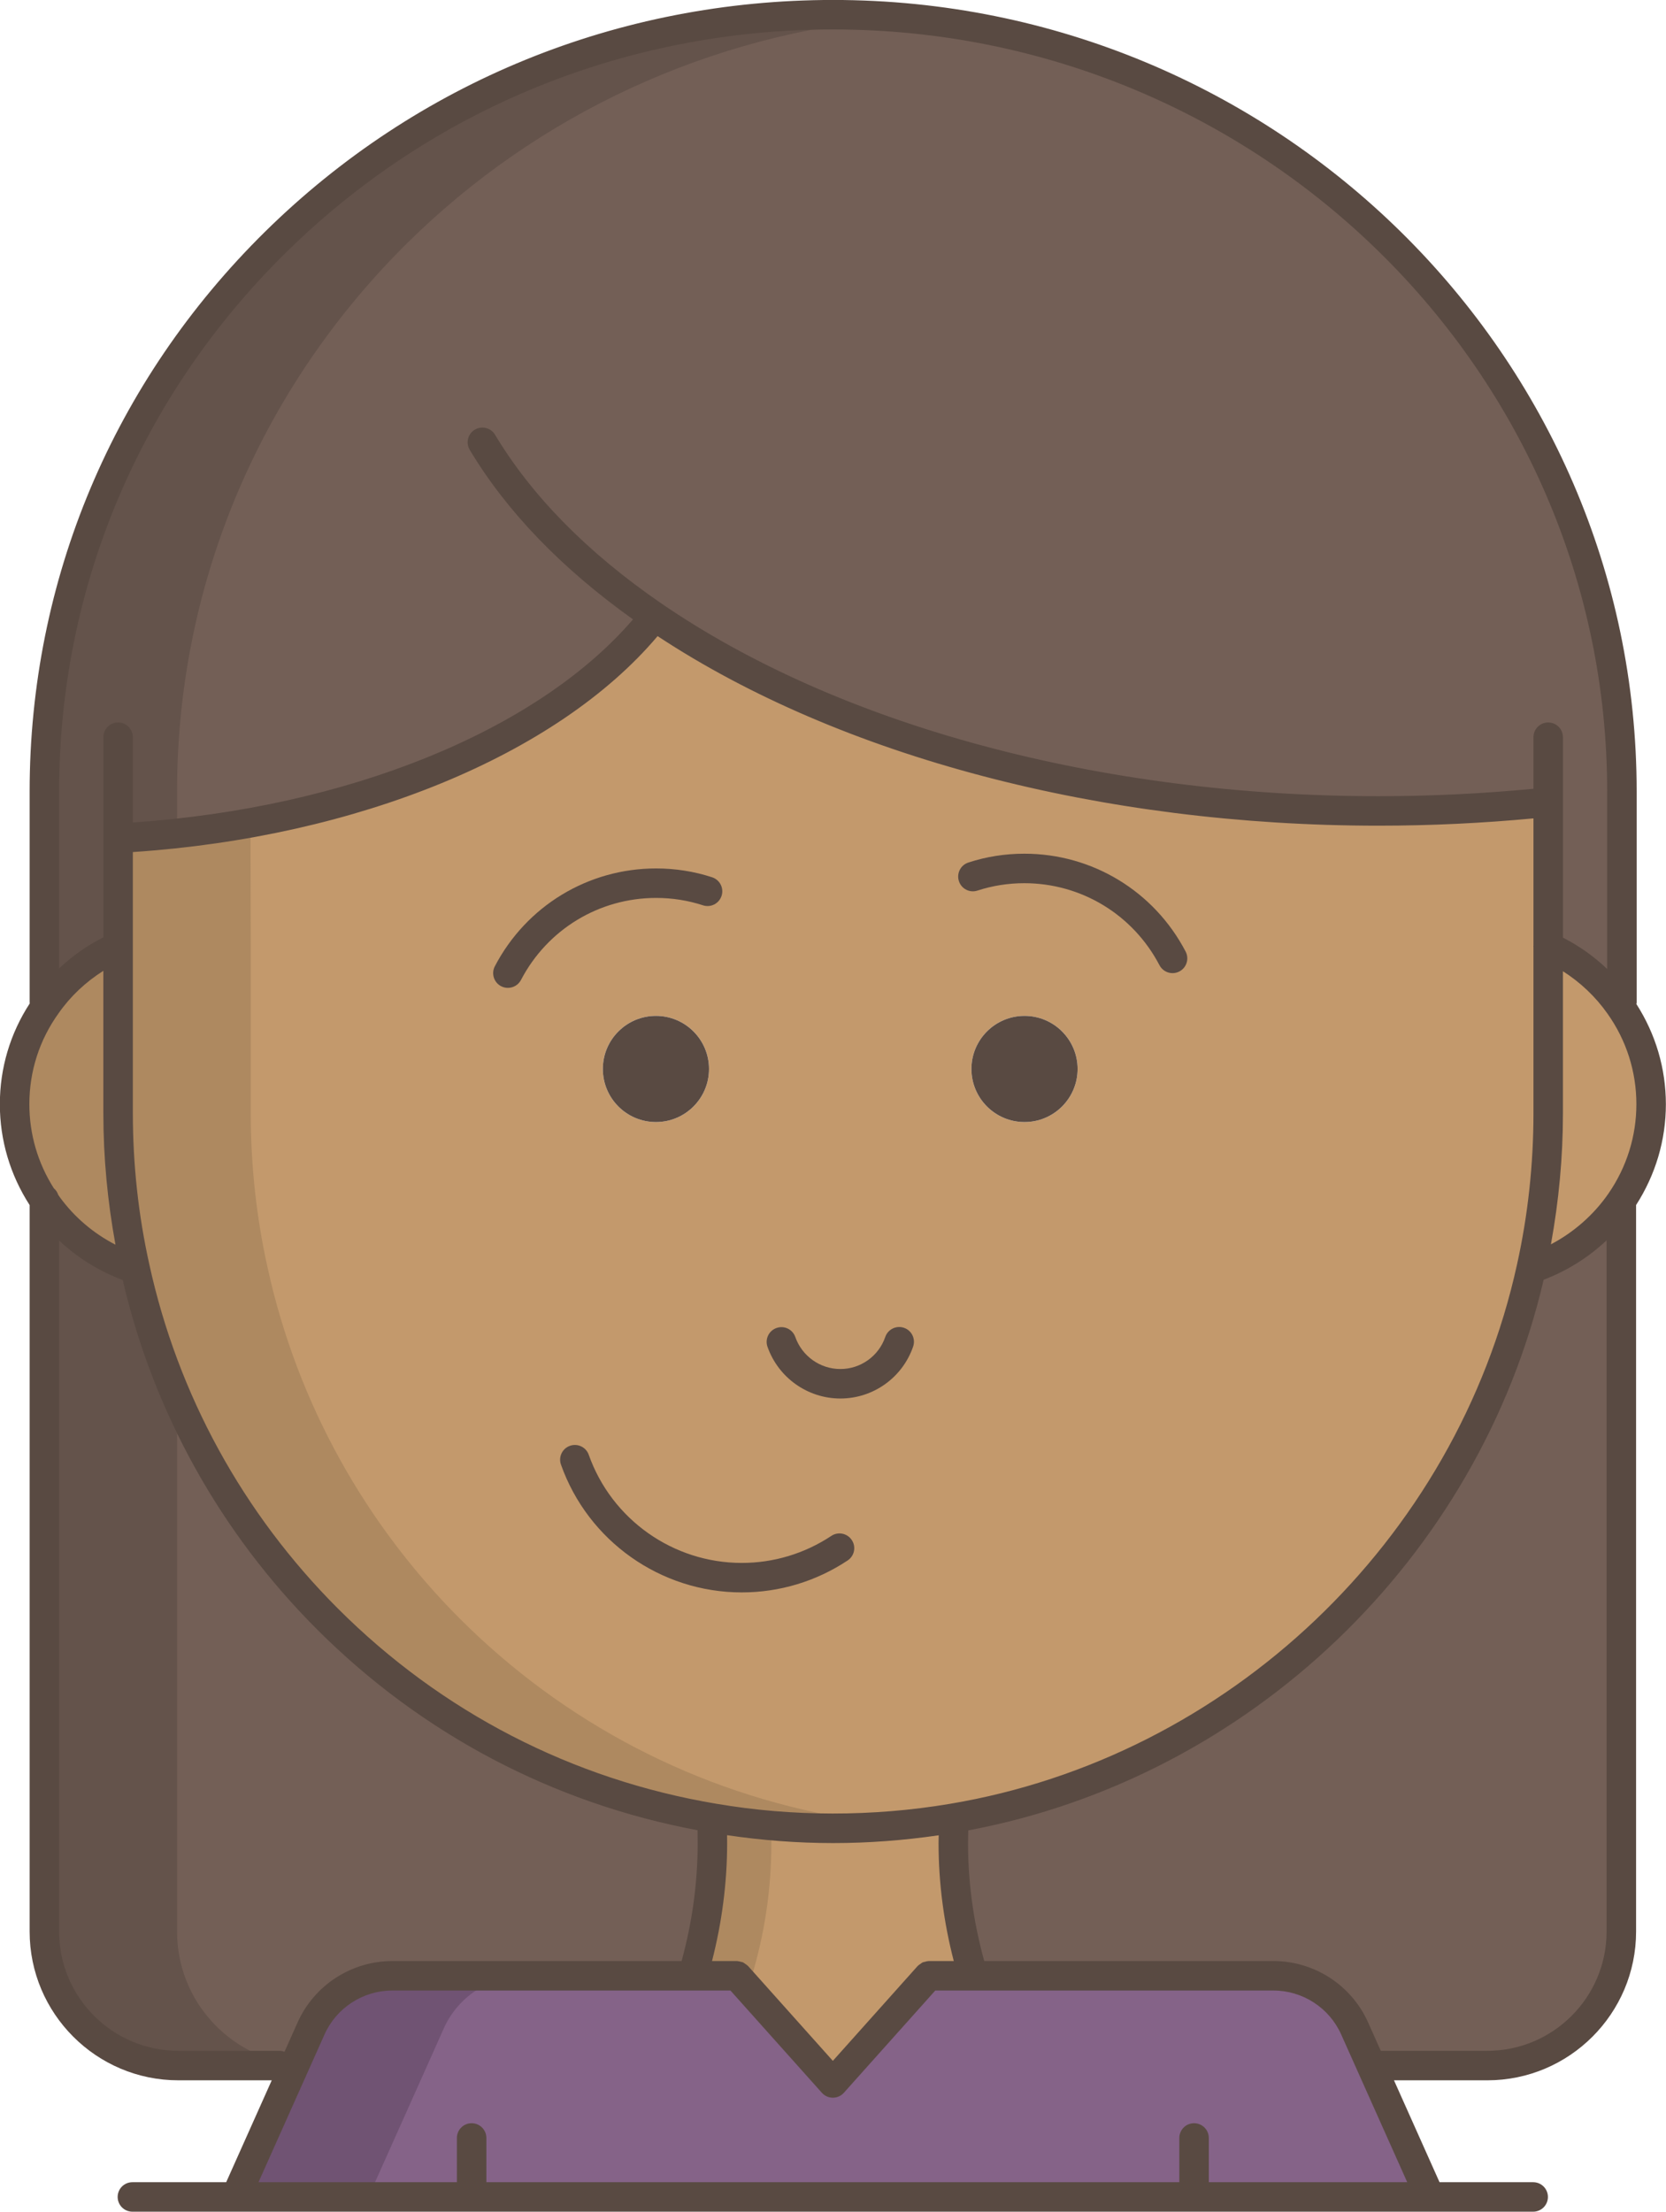 <?xml version="1.0" encoding="utf-8"?>
<!-- Generator: Adobe Illustrator 19.2.1, SVG Export Plug-In . SVG Version: 6.00 Build 0)  -->
<svg version="1.1" id="Layer_1" xmlns="http://www.w3.org/2000/svg" xmlns:xlink="http://www.w3.org/1999/xlink" x="0px" y="0px"
	 viewBox="0 0 113 150" style="enable-background:new 0 0 113 150;" xml:space="preserve">
<style type="text/css">
	.st0{fill:#96B98A;}
	.st1{fill:#E1B98A;}
	.st2{fill:#87A77C;}
	.st3{fill:#CCA87E;}
	.st4{fill:#E9BACE;}
	.st5{fill:#FFFFFF;}
	.st6{fill:#F1F2F2;}
	.st7{fill:#CFA6B9;}
	.st8{fill:#947A7C;}
	.st9{fill:#59A7F1;}
	.st10{fill:#F0F1F1;}
	.st11{fill:#59B4FF;}
	.st12{fill:#23C7E3;}
	.st13{fill:#FFED98;}
	.st14{fill:#DBDCDD;}
	.st15{fill:#23B4D1;}
	.st16{fill:#4795F1;}
	.st17{fill:#FEDB8B;}
	.st18{fill:#2270CC;}
	.st19{fill:#FFD624;}
	.st20{fill:#FFB724;}
	.st21{fill:#14DB84;}
	.st22{fill:#14AF68;}
	.st23{fill:#58595B;}
	.st24{fill:#8AA860;}
	.st25{fill:#FF899B;}
	.st26{fill:#FF7A8E;}
	.st27{fill:#7E9B57;}
	.st28{fill:#FFB8C6;}
	.st29{fill:#845B5F;}
	.st30{fill:#F0C956;}
	.st31{fill:#F0BE45;}
	.st32{fill:#E9C956;}
	.st33{fill:#58393E;}
	.st34{fill:#0094D3;}
	.st35{fill:#2484C6;}
	.st36{fill:#8E6D6A;}
	.st37{fill:#826461;}
	.st38{fill:none;stroke:#58393E;stroke-width:4;stroke-linecap:round;stroke-linejoin:round;stroke-miterlimit:10;}
	.st39{fill:#005A99;}
	.st40{fill:#414042;}
	.st41{fill:#3C3B3D;}
	.st42{fill:#005490;}
	.st43{fill:#0087EE;}
	.st44{fill:#4ED1FF;}
	.st45{fill:#C3D79B;}
	.st46{fill:#FFFEEE;}
	.st47{fill:#9CAD8C;}
	.st48{fill:#5B5C5E;}
	.st49{fill:#C4B795;}
	.st50{fill:#E5E6E7;}
	.st51{fill:#BBBDBF;}
	.st52{fill:#EAEBEB;}
	.st53{fill:#B38E62;}
	.st54{fill:#4D4E50;}
	.st55{fill:#656568;}
	.st56{fill:#93764F;}
	.st57{fill:#CDAA6D;}
	.st58{fill:#F0FFFF;}
	.st59{fill:#BDE3FF;}
	.st60{fill:#C5FFFF;}
	.st61{fill:#F8F8F8;}
	.st62{fill:#6886C5;}
	.st63{fill:#BC9D8C;}
	.st64{fill:#594A42;}
	.st65{fill:#6253FF;}
	.st66{fill:#E7FB86;}
	.st67{fill:#FFDA5C;}
	.st68{fill:#FFB93D;}
	.st69{fill:#39393A;}
	.st70{fill:#FFB75B;}
	.st71{fill:#C3996C;}
	.st72{fill:#A8855D;}
	.st73{fill:#493C35;}
	.st74{fill:#AE8960;}
	.st75{fill:#856388;}
	.st76{fill:#735F56;}
	.st77{fill:#64534B;}
	.st78{fill:#705373;}
</style>
<g>
	<g>
		<path class="st74" d="M7.997,64.188v11.31c0,3.59,0.394,7.1,1.153,10.47l-0.162,0.03c-2.326-0.8-4.328-2.28-5.743-4.22
			s-2.255-4.32-2.255-6.89c0-2.51,0.789-4.83,2.164-6.74c1.193-1.71,2.872-3.09,4.823-3.96H7.997z"/>
		<path class="st71" d="M64.66,124.998c0,3.13,0.46,6.15,1.33,9h-3l-6.5,7.27l-6.5-7.27H47c0.86-2.85,1.32-5.87,1.32-9
			c0-0.33,0-0.67-0.01-1l0.11-0.68c2.63,0.45,5.33,0.68,8.09,0.68c2.75,0,5.44-0.23,8.06-0.67l0.11,0.67
			C64.67,124.328,64.66,124.668,64.66,124.998z"/>
		<path class="st75" d="M31.99,148.998h-9.64h-0.01h-6.35l3.82-8.54l1.29-2.89c0.97-2.17,3.13-3.57,5.51-3.57H47h2.99l6.5,7.27
			l6.5-7.27h3h20.38c2.38,0,4.54,1.4,5.51,3.57l1.13,2.52l3.98,8.91h-6.35h-0.01h-9.64H31.99z"/>
		<path class="st76" d="M3.01,68V53.684C3.01,39.13,9,25.966,18.68,16.428s23.05-15.43,37.83-15.43c29.55,0,53.5,23.589,53.5,52.686
			V68l-0.23,0.168c-1.19-1.685-2.84-3.055-4.77-3.912V54.61c-3.73,0.384-7.58,0.581-11.51,0.581c-19.78,0-37.47-5.094-49.27-13.095
			l-0.24,0.611c-6.6,7.853-20.07,13.469-35.97,14.317H8.01v7.222H7.99c-1.93,0.857-3.59,2.217-4.77,3.902L3.01,68z"/>
		<path class="st76" d="M103.99,85.998c2.4-0.83,4.45-2.42,5.86-4.48l0.12,0.08v49.4c0,5.02-4.07,9.09-9.09,9.09h-7.87l-1.13-2.52
			c-0.97-2.17-3.13-3.57-5.51-3.57H65.99c-0.87-2.85-1.33-5.87-1.33-9c0-0.33,0.01-0.67,0.02-1l-0.11-0.67
			c19.52-3.26,35.09-18.18,39.3-37.35L103.99,85.998z"/>
		<path class="st71" d="M105.023,75.498v-11.3c1.952,0.87,3.62,2.26,4.823,3.97c1.355,1.91,2.144,4.22,2.144,6.72
			c0,2.46-0.769,4.74-2.073,6.63c-1.426,2.06-3.499,3.65-5.926,4.48l-0.121-0.02C104.628,82.598,105.023,79.098,105.023,75.498z"/>
		<path class="st76" d="M9.15,85.968c2.01,9.19,6.64,17.41,13.06,23.83c6.97,6.97,16.05,11.82,26.21,13.52l-0.11,0.68
			c0.01,0.33,0.01,0.67,0.01,1c0,3.13-0.46,6.15-1.32,9H26.61c-2.38,0-4.54,1.4-5.51,3.57l-1.29,2.89l-0.82-0.37H12.1
			c-5.02,0-9.09-4.07-9.09-9.09v-49l0.3-0.22c1.4,1.94,3.38,3.42,5.68,4.22L9.15,85.968z"/>
		<g>
			<path class="st77" d="M12.01,53.684c0-14.553,5.99-27.717,15.67-37.255C36.366,7.87,48.028,2.262,61.009,1.197
				c-1.485-0.122-2.982-0.199-4.499-0.199c-14.78,0-28.15,5.892-37.83,15.43C9,25.966,3.01,39.13,3.01,53.684V68l0.21,0.148
				c1.18-1.685,2.84-3.045,4.77-3.902h0.02v-7.222h0.01c1.351-0.072,2.677-0.191,3.99-0.33V53.684z"/>
		</g>
		<path class="st77" d="M12.01,130.998V94.804c-1.222-2.818-2.19-5.771-2.86-8.836l-0.16,0.03c-2.3-0.8-4.28-2.28-5.68-4.22
			l-0.3,0.22v49c0,5.02,4.07,9.09,9.09,9.09h6.89l0.82,0.37l0.197-0.442C15.503,139.475,12.01,135.647,12.01,130.998z"/>
		<g>
			<path class="st74" d="M51,133.998c0.86-2.85,1.32-5.87,1.32-9c0-0.33,0-0.67-0.01-1l0.029-0.179
				c-1.322-0.114-2.629-0.28-3.919-0.501l-0.11,0.68c0.01,0.33,0.01,0.67,0.01,1c0,3.13-0.46,6.15-1.32,9H51"/>
		</g>
		<path class="st71" d="M69.49,76.098c1.99,0,3.6-1.61,3.6-3.6s-1.61-3.6-3.6-3.6c-1.99,0-3.6,1.61-3.6,3.6
			S67.5,76.098,69.49,76.098z M40.89,72.498c0,1.99,1.61,3.6,3.6,3.6c1.99,0,3.6-1.61,3.6-3.6s-1.61-3.6-3.6-3.6
			C42.5,68.898,40.89,70.508,40.89,72.498z M8.02,56.858c15.9-0.86,29.37-6.56,35.97-14.53l0.24-0.62
			c11.8,8.12,29.49,13.29,49.27,13.29c3.93,0,7.78-0.2,11.51-0.59v9.79v11.3c0,3.6-0.39,7.1-1.14,10.48
			c-4.21,19.17-19.78,34.09-39.3,37.35c-2.62,0.44-5.31,0.67-8.06,0.67c-2.76,0-5.46-0.23-8.09-0.68
			c-10.16-1.7-19.24-6.55-26.21-13.52c-6.42-6.42-11.05-14.64-13.06-23.83c-0.75-3.37-1.14-6.88-1.14-10.47v-11.31v-7.33H8.02z"/>
		<g>
			<path class="st74" d="M16.99,55.826c-2.876,0.515-5.877,0.865-8.97,1.032H8.01v7.33v11.31c0,3.59,0.39,7.1,1.14,10.47
				c2.01,9.19,6.64,17.41,13.06,23.83c6.97,6.97,16.05,11.82,26.21,13.52c2.63,0.45,5.33,0.68,8.09,0.68
				c1.52,0,3.019-0.077,4.5-0.214c-1.21-0.112-2.408-0.264-3.591-0.466c-10.16-1.7-19.24-6.55-26.21-13.52
				c-6.42-6.42-11.05-14.64-13.06-23.83c-0.75-3.37-1.14-6.88-1.14-10.47v-11.31L16.99,55.826"/>
			<path class="st74" d="M17.01,55.821l0.01,1.037"/>
		</g>
		<g>
			<path class="st78" d="M30.1,137.568c0.97-2.17,3.13-3.57,5.51-3.57h-9c-2.38,0-4.54,1.4-5.51,3.57l-1.29,2.89l-3.82,8.54h6.35
				h0.01h2.64l3.82-8.54L30.1,137.568z"/>
		</g>
	</g>
	<g>
		<path class="st64" d="M110.991,68.094c0.003-0.032,0.019-0.06,0.019-0.094V53.683c0-29.603-24.448-53.686-54.5-53.686
			c-14.561,0-28.244,5.582-38.532,15.718C7.681,25.862,2.01,39.346,2.01,53.683V68c0,0.018,0.009,0.032,0.01,0.05
			c-1.324,2.031-2.03,4.38-2.03,6.838c0,2.445,0.7,4.792,2.02,6.842v49.268c0,5.563,4.526,10.09,10.09,10.09h6.331l-3.089,6.91H8.98
			c-0.553,0-1,0.447-1,1s0.447,1,1,1h95.011c0.553,0,1-0.447,1-1s-0.447-1-1-1h-6.352l-3.089-6.91h6.331
			c5.563,0,10.09-4.526,10.09-10.09V81.726c1.318-2.051,2.021-4.403,2.021-6.838C112.99,72.461,112.295,70.126,110.991,68.094z
			 M4.01,53.683c0-13.797,5.459-26.775,15.372-36.543C29.292,7.376,42.478,1.998,56.51,1.998c28.948,0,52.5,23.186,52.5,51.686
			v12.033c-0.892-0.849-1.898-1.565-3-2.126V49.998c0-0.552-0.447-1-1-1s-1,0.448-1,1v3.497c-3.433,0.329-6.961,0.503-10.51,0.503
			c-18.84,0-36.592-4.78-48.703-13.114c-4.956-3.414-8.73-7.25-11.22-11.4c-0.284-0.473-0.897-0.626-1.372-0.344
			c-0.474,0.284-0.627,0.898-0.343,1.372c2.51,4.186,6.241,8.047,11.073,11.494C36.437,49.569,23.563,54.788,9.01,55.783v-5.785
			c0-0.552-0.447-1-1-1s-1,0.448-1,1v13.573c-1.108,0.56-2.114,1.27-3,2.106V53.683z M104.01,64.236v11.262
			c0,3.473-0.375,6.926-1.116,10.265c-4.111,18.721-19.578,33.42-38.489,36.578c-5.216,0.877-10.674,0.869-15.819-0.01
			c-9.764-1.634-18.64-6.212-25.668-13.24c-6.436-6.436-10.858-14.506-12.79-23.34c-0.741-3.33-1.117-6.78-1.117-10.253V57.787
			c15.231-1.015,28.776-6.574,35.592-14.645C57.004,51.317,74.735,55.998,93.5,55.998c3.547,0,7.073-0.172,10.51-0.495v8.651
			c0,0.012-0.007,0.022-0.007,0.034C104.003,64.204,104.009,64.219,104.01,64.236z M49.314,124.462
			c2.36,0.35,4.773,0.537,7.196,0.537c2.396,0,4.798-0.185,7.16-0.529c-0.004,0.177-0.01,0.354-0.01,0.529
			c0,2.726,0.36,5.407,1.032,8H62.99c-0.009,0-0.017,0.005-0.026,0.005c-0.079,0.002-0.153,0.026-0.23,0.046
			c-0.05,0.014-0.103,0.017-0.15,0.038c-0.052,0.023-0.095,0.064-0.143,0.096c-0.061,0.041-0.124,0.077-0.175,0.131
			c-0.006,0.007-0.015,0.009-0.021,0.016l-5.755,6.437l-5.755-6.437c-0.006-0.007-0.015-0.009-0.021-0.016
			c-0.051-0.053-0.114-0.09-0.175-0.131c-0.048-0.032-0.091-0.073-0.143-0.096c-0.047-0.021-0.1-0.024-0.15-0.038
			c-0.077-0.02-0.151-0.044-0.23-0.046c-0.009,0-0.017-0.005-0.026-0.005h-1.696c0.667-2.601,1.026-5.283,1.026-8
			C49.32,124.821,49.316,124.642,49.314,124.462z M3.65,80.588c-1.086-1.712-1.659-3.668-1.659-5.7c0-2.232,0.683-4.361,1.983-6.168
			c0.802-1.149,1.838-2.123,3.036-2.878v9.656c0,3.01,0.287,6,0.822,8.918c-1.496-0.771-2.786-1.866-3.779-3.228
			c-0.037-0.051-0.069-0.105-0.105-0.157C3.889,80.855,3.788,80.706,3.65,80.588z M12.1,139.088c-4.461,0-8.09-3.629-8.09-8.09
			V84.134c1.235,1.159,2.692,2.07,4.314,2.679c2.083,8.958,6.626,17.14,13.179,23.693c7.097,7.097,16.007,11.789,25.809,13.622
			c0.007,0.288,0.009,0.584,0.009,0.871c0,2.724-0.378,5.408-1.091,8H26.61c-2.771,0-5.293,1.633-6.424,4.162l-0.889,1.99
			c-0.098-0.032-0.198-0.062-0.307-0.062H12.1z M95.448,147.998H81.99v-3c0-0.553-0.447-1-1-1s-1,0.447-1,1v3h-47v-3
			c0-0.553-0.447-1-1-1s-1,0.447-1,1v3H17.533l4.48-10.022c0.809-1.809,2.613-2.978,4.598-2.978h22.933l6.202,6.937
			c0.189,0.212,0.461,0.333,0.745,0.333s0.556-0.121,0.745-0.333l6.202-6.937H86.37c1.984,0,3.788,1.169,4.598,2.979l1.107,2.478
			c0.007,0.016,0.014,0.031,0.021,0.047L95.448,147.998z M108.97,130.998c0,4.461-3.629,8.09-8.09,8.09h-7.225l-0.862-1.929
			c-1.13-2.527-3.651-4.161-6.423-4.161H66.759c-0.718-2.583-1.099-5.267-1.099-8c0-0.284,0.009-0.576,0.017-0.861
			c19.074-3.578,34.617-18.435,39.025-37.344c1.581-0.6,3.035-1.513,4.267-2.67V130.998z M109.095,80.949
			c-0.998,1.442-2.351,2.627-3.9,3.442c0.531-2.914,0.815-5.895,0.815-8.893v-9.627c1.178,0.751,2.209,1.721,3.021,2.875
			c1.282,1.807,1.96,3.931,1.96,6.142C110.99,77.057,110.335,79.153,109.095,80.949z"/>
		<circle class="st64" cx="69.49" cy="72.498" r="3.6"/>
		<circle class="st64" cx="44.49" cy="72.498" r="3.6"/>
		<path class="st64" d="M61.316,90.053c-0.525-0.181-1.091,0.099-1.271,0.62c-0.447,1.301-1.671,2.175-3.045,2.175
			c-1.371,0-2.6-0.873-3.057-2.172c-0.183-0.521-0.751-0.797-1.275-0.611c-0.521,0.184-0.795,0.754-0.611,1.275
			c0.738,2.098,2.725,3.508,4.943,3.508c2.228,0,4.211-1.416,4.936-3.524C62.115,90.801,61.838,90.232,61.316,90.053z"/>
		<path class="st64" d="M56.387,104.165c-1.809,1.199-3.91,1.833-6.077,1.833c-4.653,0-8.824-2.947-10.377-7.334
			c-0.183-0.52-0.755-0.793-1.276-0.608c-0.521,0.184-0.793,0.756-0.608,1.276c1.835,5.184,6.763,8.666,12.262,8.666
			c2.562,0,5.046-0.749,7.183-2.167c0.46-0.305,0.586-0.926,0.28-1.386S56.847,103.858,56.387,104.165z"/>
		<path class="st64" d="M47.679,61.398c0.529,0.174,1.09-0.115,1.262-0.639c0.172-0.525-0.114-1.089-0.639-1.261
			c-1.216-0.398-2.495-0.6-3.802-0.6c-4.608,0-8.799,2.543-10.937,6.637c-0.255,0.49-0.065,1.094,0.424,1.35
			c0.147,0.077,0.306,0.113,0.462,0.113c0.36,0,0.709-0.195,0.888-0.537c1.791-3.432,5.302-5.563,9.163-5.563
			C45.595,60.898,46.664,61.066,47.679,61.398z"/>
		<path class="st64" d="M69.48,57.898c-1.307,0-2.586,0.202-3.801,0.6c-0.524,0.172-0.811,0.737-0.639,1.262
			c0.171,0.524,0.734,0.815,1.262,0.639c1.014-0.332,2.083-0.5,3.178-0.5c3.86,0,7.372,2.132,9.164,5.563
			c0.179,0.342,0.527,0.537,0.888,0.537c0.156,0,0.314-0.037,0.462-0.114c0.489-0.255,0.679-0.859,0.424-1.349
			C78.278,60.441,74.088,57.898,69.48,57.898z"/>
	</g>
</g>
</svg>
